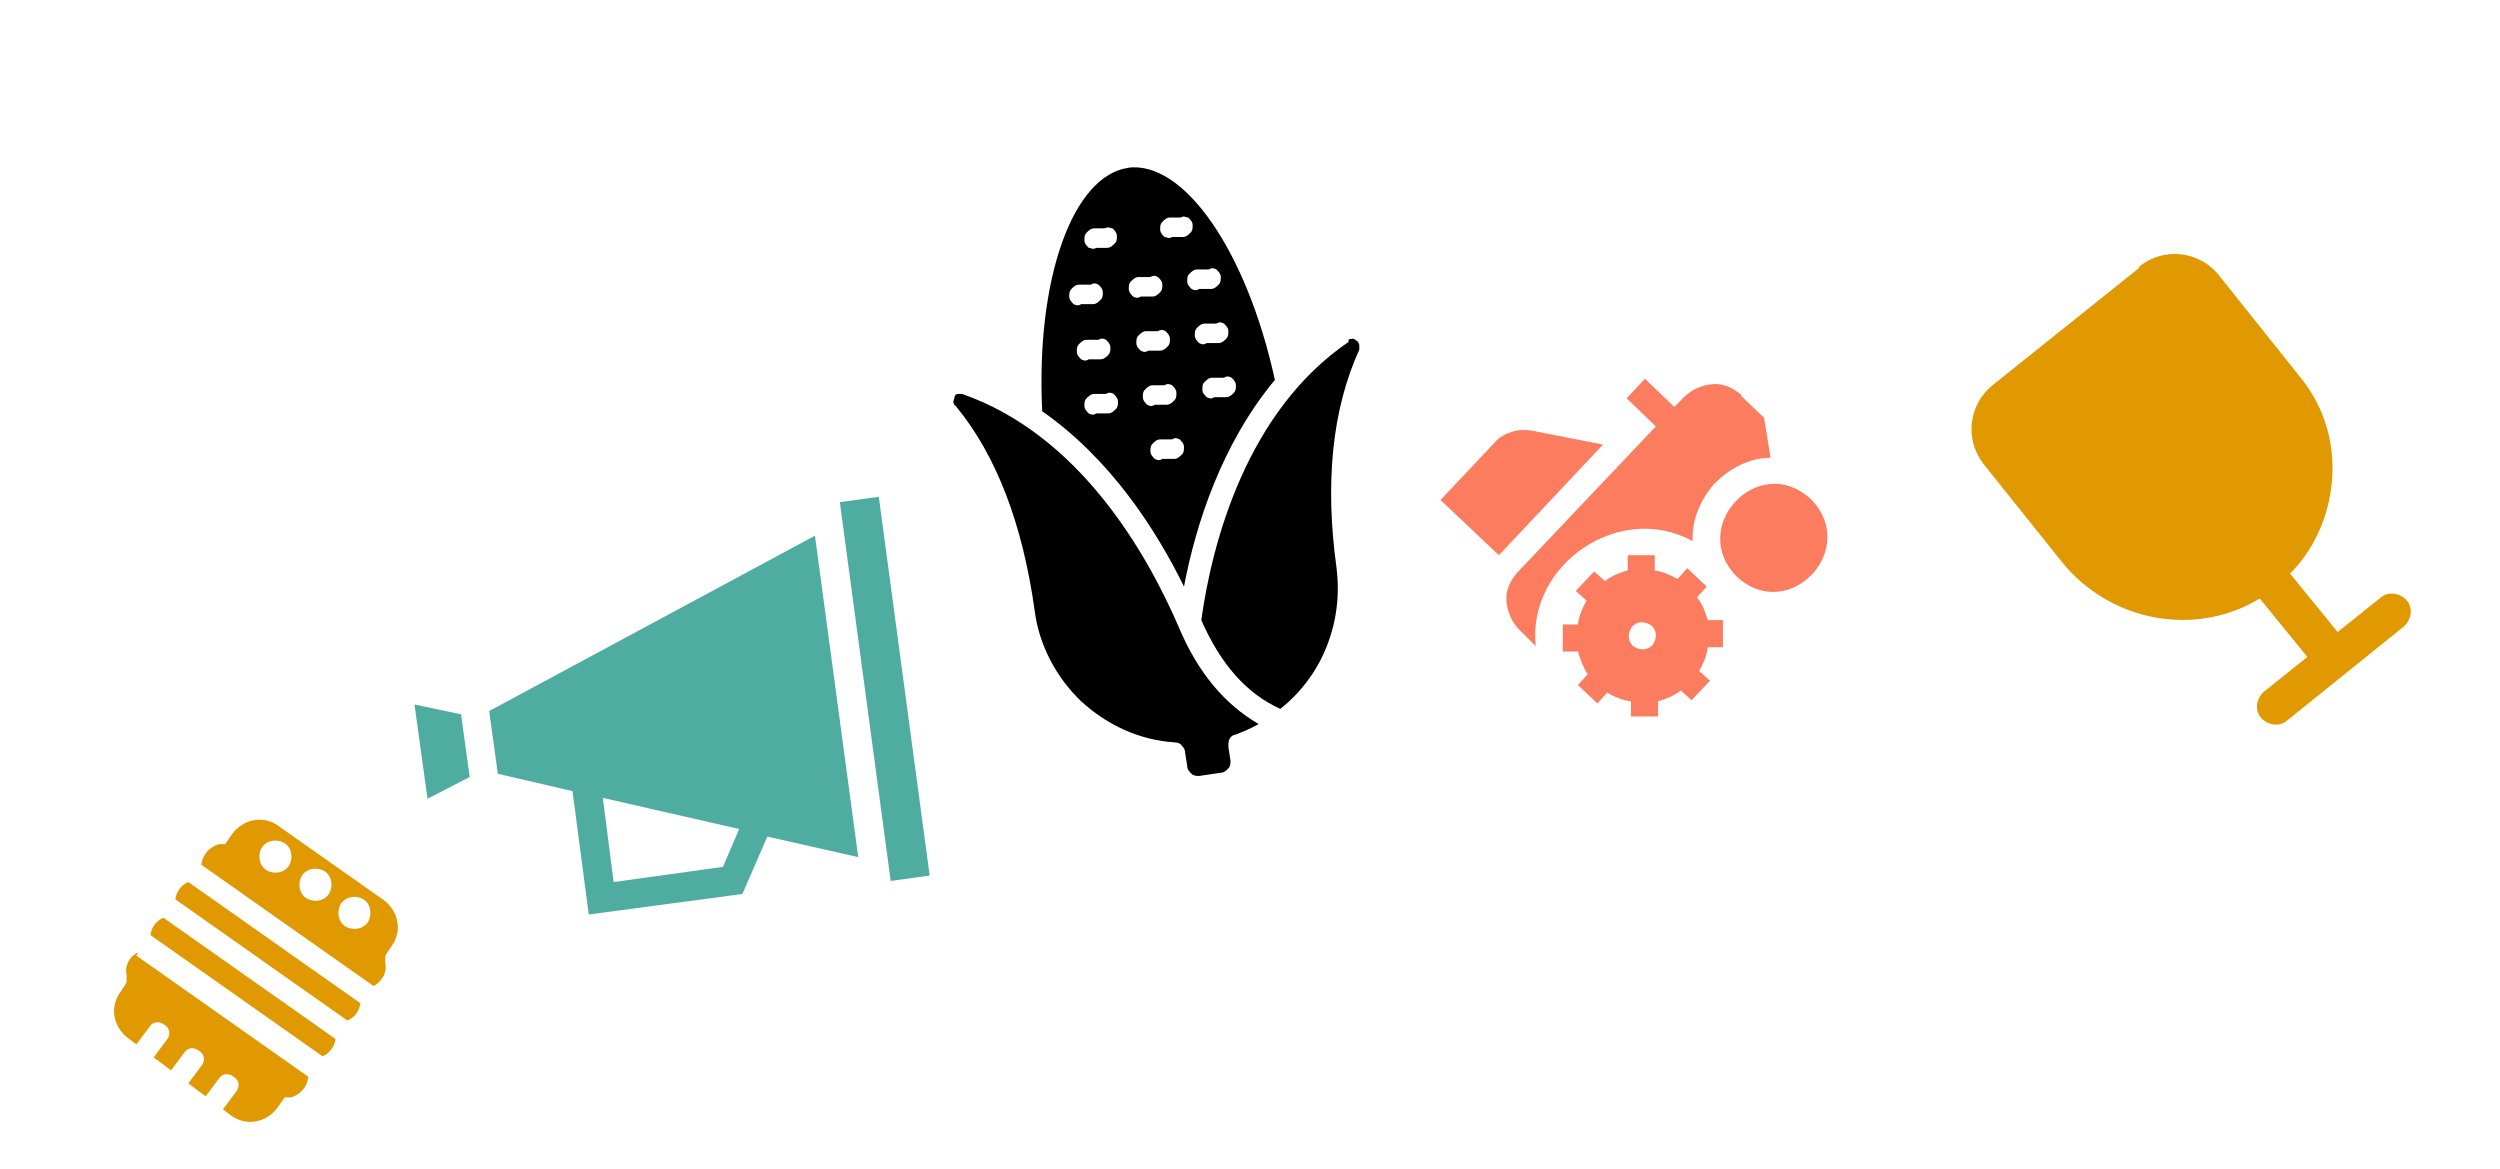 <?xml version="1.0" encoding="UTF-8"?>
<svg id="Calque_1" xmlns="http://www.w3.org/2000/svg" version="1.1" viewBox="0 0 231 108">
  <!-- Generator: Adobe Illustrator 29.7.1, SVG Export Plug-In . SVG Version: 2.1.1 Build 8)  -->
  <defs>
    <style>
      .st0 {
        fill: #fb7c5e;
      }

      .st1 {
        fill: #e09900;
      }

      .st2 {
        fill: #4faca1;
      }
    </style>
  </defs>
  <path class="st1" d="M197.6,24.8l-13.5,10.8c-2.2,1.8-2.6,5-.8,7.3l7.2,9c4.5,5.6,12.4,7,18.3,3.4l4.4,5.4-4,3.2c-.7.6-.9,1.7-.3,2.4.6.7,1.7.9,2.4.3l10.8-8.7c.7-.6.9-1.7.3-2.4s-1.7-.9-2.4-.3l-4,3.2-4.4-5.4c2.1-2.1,3.4-4.9,3.8-7.9.5-3.7-.5-7.4-2.9-10.3l-7.5-9.4c-1.8-2.2-5-2.6-7.3-.8Z"/>
  <path class="st0" d="M152.9,52.7v-1.4s-2.5,0-2.5,0v1.4c-.7.2-1.5.5-2.1,1l-1-.9-1.7,1.8,1,.9c-.4.7-.7,1.4-.8,2.2h-1.4s0,2.5,0,2.5h1.4c.2.7.5,1.5.9,2.1l-.9,1,1.8,1.7.9-1c.7.4,1.4.7,2.2.8v1.4s2.5,0,2.5,0v-1.4c.7-.2,1.5-.5,2.1-1l1,.9,1.7-1.8-1-.9c.4-.7.7-1.4.8-2.2h1.4s0-2.5,0-2.5h-1.4c-.2-.7-.5-1.5-1-2.1l.9-1-1.8-1.7-.9,1c-.7-.4-1.4-.7-2.2-.8ZM152.7,59.6c-.2.2-.5.4-.9.4-.3,0-.6-.1-.9-.3-.2-.2-.4-.5-.4-.9,0-.3.1-.6.3-.9.2-.2.5-.4.9-.4.3,0,.6.1.9.3.2.2.4.5.4.9,0,.3-.1.6-.3.9ZM167.3,46.1c4.6,4.6-2,11.6-6.8,7.2-4.6-4.6,2-11.6,6.8-7.2ZM160.9,36.6l2.1,2,.6,3.7c-2,0-3.8,1-5.2,2.4-1.3,1.5-2.1,3.4-2,5.3-6.7-3.7-15.3,2.1-14.5,9.7l-1.5-1.5c-.7-.7-1.1-1.6-1.2-2.6s.3-1.9,1-2.7l12.8-13.5-2.7-2.6,1.7-1.8,2.7,2.6.9-.9c.7-.7,1.6-1.1,2.6-1.2s1.9.3,2.7,1ZM148.1,41.1l-9.6,10.2-5.4-5.1,5-5.3c.4-.5,1-.8,1.6-1,.6-.2,1.2-.2,1.9-.1l6.6,1.3Z"/>
  <path d="M95.6,56.4c.4,3.2,2,6.2,4.3,8.4,2.4,2.2,5.4,3.6,8.7,3.8.2,0,.5.1.6.3.2.2.3.4.3.6l.2,1.3c0,.3.2.5.4.7.2.2.5.2.7.2l2-.3c.3,0,.5-.2.7-.4.2-.2.2-.5.2-.7l-.2-1.3c0-.2,0-.5.1-.7.1-.2.3-.4.5-.4.8-.3,1.5-.6,2.2-1-3.1-1.8-5.6-4.7-7.4-9-2.9-6.7-9.1-17.7-20-21.5-.1,0-.3,0-.4,0-.1,0-.3.1-.3.3,0,.1-.1.3-.1.4,0,.1,0,.3.2.4,3.8,4.6,6.2,11,7.3,18.9Z"/>
  <path d="M104.3,15.5c-5.2.7-8.6,10.3-8,22.5,6.3,4.4,10.5,10.9,13.1,16.2,1.1-5.8,3.5-13.2,8.4-19.1-2.6-11.9-8.4-20.3-13.6-19.6ZM102.4,38.2h-1.1c-.3.2-.5.1-.7,0-.2-.2-.4-.4-.4-.7,0-.3,0-.5.2-.7.2-.2.4-.4.7-.4h1.1c.3-.2.5-.1.7,0,.2.2.4.4.4.7,0,.3,0,.5-.2.7-.2.2-.4.4-.7.4ZM101.7,33.2h-1.1c-.3.2-.5.1-.7,0-.2-.2-.4-.4-.4-.7,0-.3,0-.5.2-.7s.4-.4.7-.4h1.1c.3-.2.5-.1.7,0,.2.2.4.4.4.7,0,.3,0,.5-.2.7-.2.2-.4.4-.7.4ZM101,28.1h-1.1c-.3.2-.5.1-.7,0-.2-.2-.4-.4-.4-.7,0-.3,0-.5.2-.7.2-.2.4-.4.7-.4h1.1c.3-.2.5-.1.7,0,.2.2.4.4.4.7,0,.3,0,.5-.2.7-.2.2-.4.4-.7.4ZM102.3,22.9h-1c-.3.2-.5,0-.7,0-.2-.2-.4-.4-.4-.7,0-.3,0-.5.2-.7.2-.2.4-.4.7-.4h1c.3-.2.5,0,.7,0,.2.2.4.4.4.7,0,.3,0,.5-.2.7-.2.2-.4.4-.7.4ZM108.5,42.4h-1.1c-.3.2-.5.1-.7,0-.2-.2-.4-.4-.4-.7,0-.3,0-.5.2-.7.2-.2.4-.4.7-.4h1.1c.3-.2.5-.1.7,0,.2.2.4.4.4.7,0,.3,0,.5-.2.7-.2.2-.4.4-.7.4ZM107.8,37.4h-1.1c-.3.2-.5.1-.7,0-.2-.2-.4-.4-.4-.7,0-.3,0-.5.2-.7.2-.2.4-.4.7-.4h1.1c.3-.2.5-.1.7,0,.2.2.4.4.4.7,0,.3,0,.5-.2.7-.2.2-.4.4-.7.4ZM107.2,32.4h-1.1c-.3.2-.5.1-.7,0-.2-.2-.4-.4-.4-.7,0-.3,0-.5.2-.7.2-.2.4-.4.7-.4h1.1c.3-.2.5-.1.7,0,.2.2.4.4.4.7,0,.3,0,.5-.2.7-.2.2-.4.4-.7.4ZM106.5,27.4h-1.1c-.3.2-.5.1-.7,0-.2-.2-.4-.4-.4-.7,0-.3,0-.5.2-.7.2-.2.4-.4.7-.4h1.1c.3-.2.5-.1.7,0,.2.2.4.4.4.7,0,.3,0,.5-.2.7-.2.2-.4.4-.7.4ZM113.3,36.7h-1.1c-.3.2-.5.1-.7,0-.2-.2-.4-.4-.4-.7,0-.3,0-.5.2-.7s.4-.4.7-.4h1.1c.3-.2.5-.1.7,0,.2.2.4.4.4.7,0,.3,0,.5-.2.7-.2.2-.4.4-.7.4ZM112.6,31.7h-1.1c-.3.2-.5.1-.7,0-.2-.2-.4-.4-.4-.7,0-.3,0-.5.2-.7.2-.2.4-.4.7-.4h1.1c.3-.2.5-.1.7,0,.2.2.4.4.4.7,0,.3,0,.5-.2.7-.2.2-.4.4-.7.4ZM112.8,25.6c0,.3,0,.5-.2.7-.2.2-.4.4-.7.4h-1.1c-.3.2-.5.1-.7,0-.2-.2-.4-.4-.4-.7,0-.3,0-.5.2-.7.2-.2.4-.4.7-.4h1.1c.3-.2.5-.1.7,0,.2.2.4.4.4.7ZM110.2,20.8c0,.3,0,.5-.2.7-.2.2-.4.4-.7.4h-1c-.3.2-.5,0-.7,0-.2-.2-.4-.4-.4-.7,0-.3,0-.5.2-.7.2-.2.4-.4.7-.4h1c.3-.2.5,0,.7,0,.2.2.4.4.4.7Z"/>
  <path d="M124.6,31.6c-9.4,6.4-12.6,18.5-13.6,25.7,1.8,4.1,4.2,6.8,7.3,8.2,1.9-1.5,3.4-3.5,4.3-5.8.9-2.3,1.2-4.7.9-7.2-1.1-7.9-.4-14.7,2.1-20.2,0-.1,0-.3,0-.4,0-.1-.1-.3-.2-.4-.1,0-.2-.2-.4-.2-.1,0-.3,0-.4.1Z"/>
  <path class="st2" d="M39.5,73.8l3.9-2-.8-5.8-4.3-.9,1.2,8.7Z"/>
  <path class="st2" d="M77.6,46.4l3.6-.5,4.7,35-3.6.5-4.7-35Z"/>
  <path class="st2" d="M46,71.5l6.9,1.6,1.5,11.4,14.2-1.9,2.3-5.3,8.4,1.9-4-29.7-30.1,16.2.8,5.8ZM55.6,73.7l12.7,2.9-1.5,3.5-10.1,1.4-1-7.8Z"/>
  <path class="st1" d="M15.1,84.8c-.7.3-1.1.9-1.2,1.6l15.9,11.2c.7-.3,1.1-.9,1.2-1.6l-15.9-11.2Z"/>
  <path class="st1" d="M12.8,88c-.8.3-1.3,1.2-1.1,2.1v.6c.1,0-.6,1-.6,1-1,1.4-.6,3.2.7,4.2l.8.6,1.2-1.6c.3-.5.9-.6,1.4-.2.5.3.6.9.2,1.4l-1.2,1.6,1.6,1.2,1.2-1.6c.3-.5.9-.6,1.4-.2.5.3.6.9.2,1.4l-1.2,1.6,1.6,1.2,1.2-1.6c.3-.5.9-.6,1.4-.2.5.3.6.9.2,1.4l-1.2,1.6.8.6c1.4,1,3.2.6,4.2-.7l.7-1h.6c.9-.3,1.5-1,1.6-1.9l-15.9-11.2Z"/>
  <path class="st1" d="M21.5,77l-.7,1h-.6c-.9.3-1.5,1-1.6,1.9l15.9,11.2c.3-.1.6-.4.8-.7.3-.4.4-.9.3-1.4v-.6c-.1,0,.6-1,.6-1,1-1.4.6-3.2-.7-4.2l-9.8-6.9c-1.4-1-3.2-.6-4.2.7ZM34,85.2c-.5.7-1.4.8-2.1.4-.7-.5-.8-1.4-.4-2.1.5-.7,1.4-.8,2.1-.4.7.5.8,1.4.4,2.1ZM30.4,82.6c-.5.7-1.4.8-2.1.4-.7-.5-.8-1.4-.4-2.1.5-.7,1.4-.8,2.1-.4.7.5.8,1.4.4,2.1ZM26.7,80c-.5.7-1.4.8-2.1.4-.7-.5-.8-1.4-.4-2.1.5-.7,1.4-.8,2.1-.4.7.5.8,1.4.4,2.1Z"/>
  <path class="st1" d="M17.4,81.5c-.7.3-1.1.9-1.2,1.6l15.9,11.2c.7-.3,1.1-.9,1.2-1.6l-15.9-11.2Z"/>
</svg>